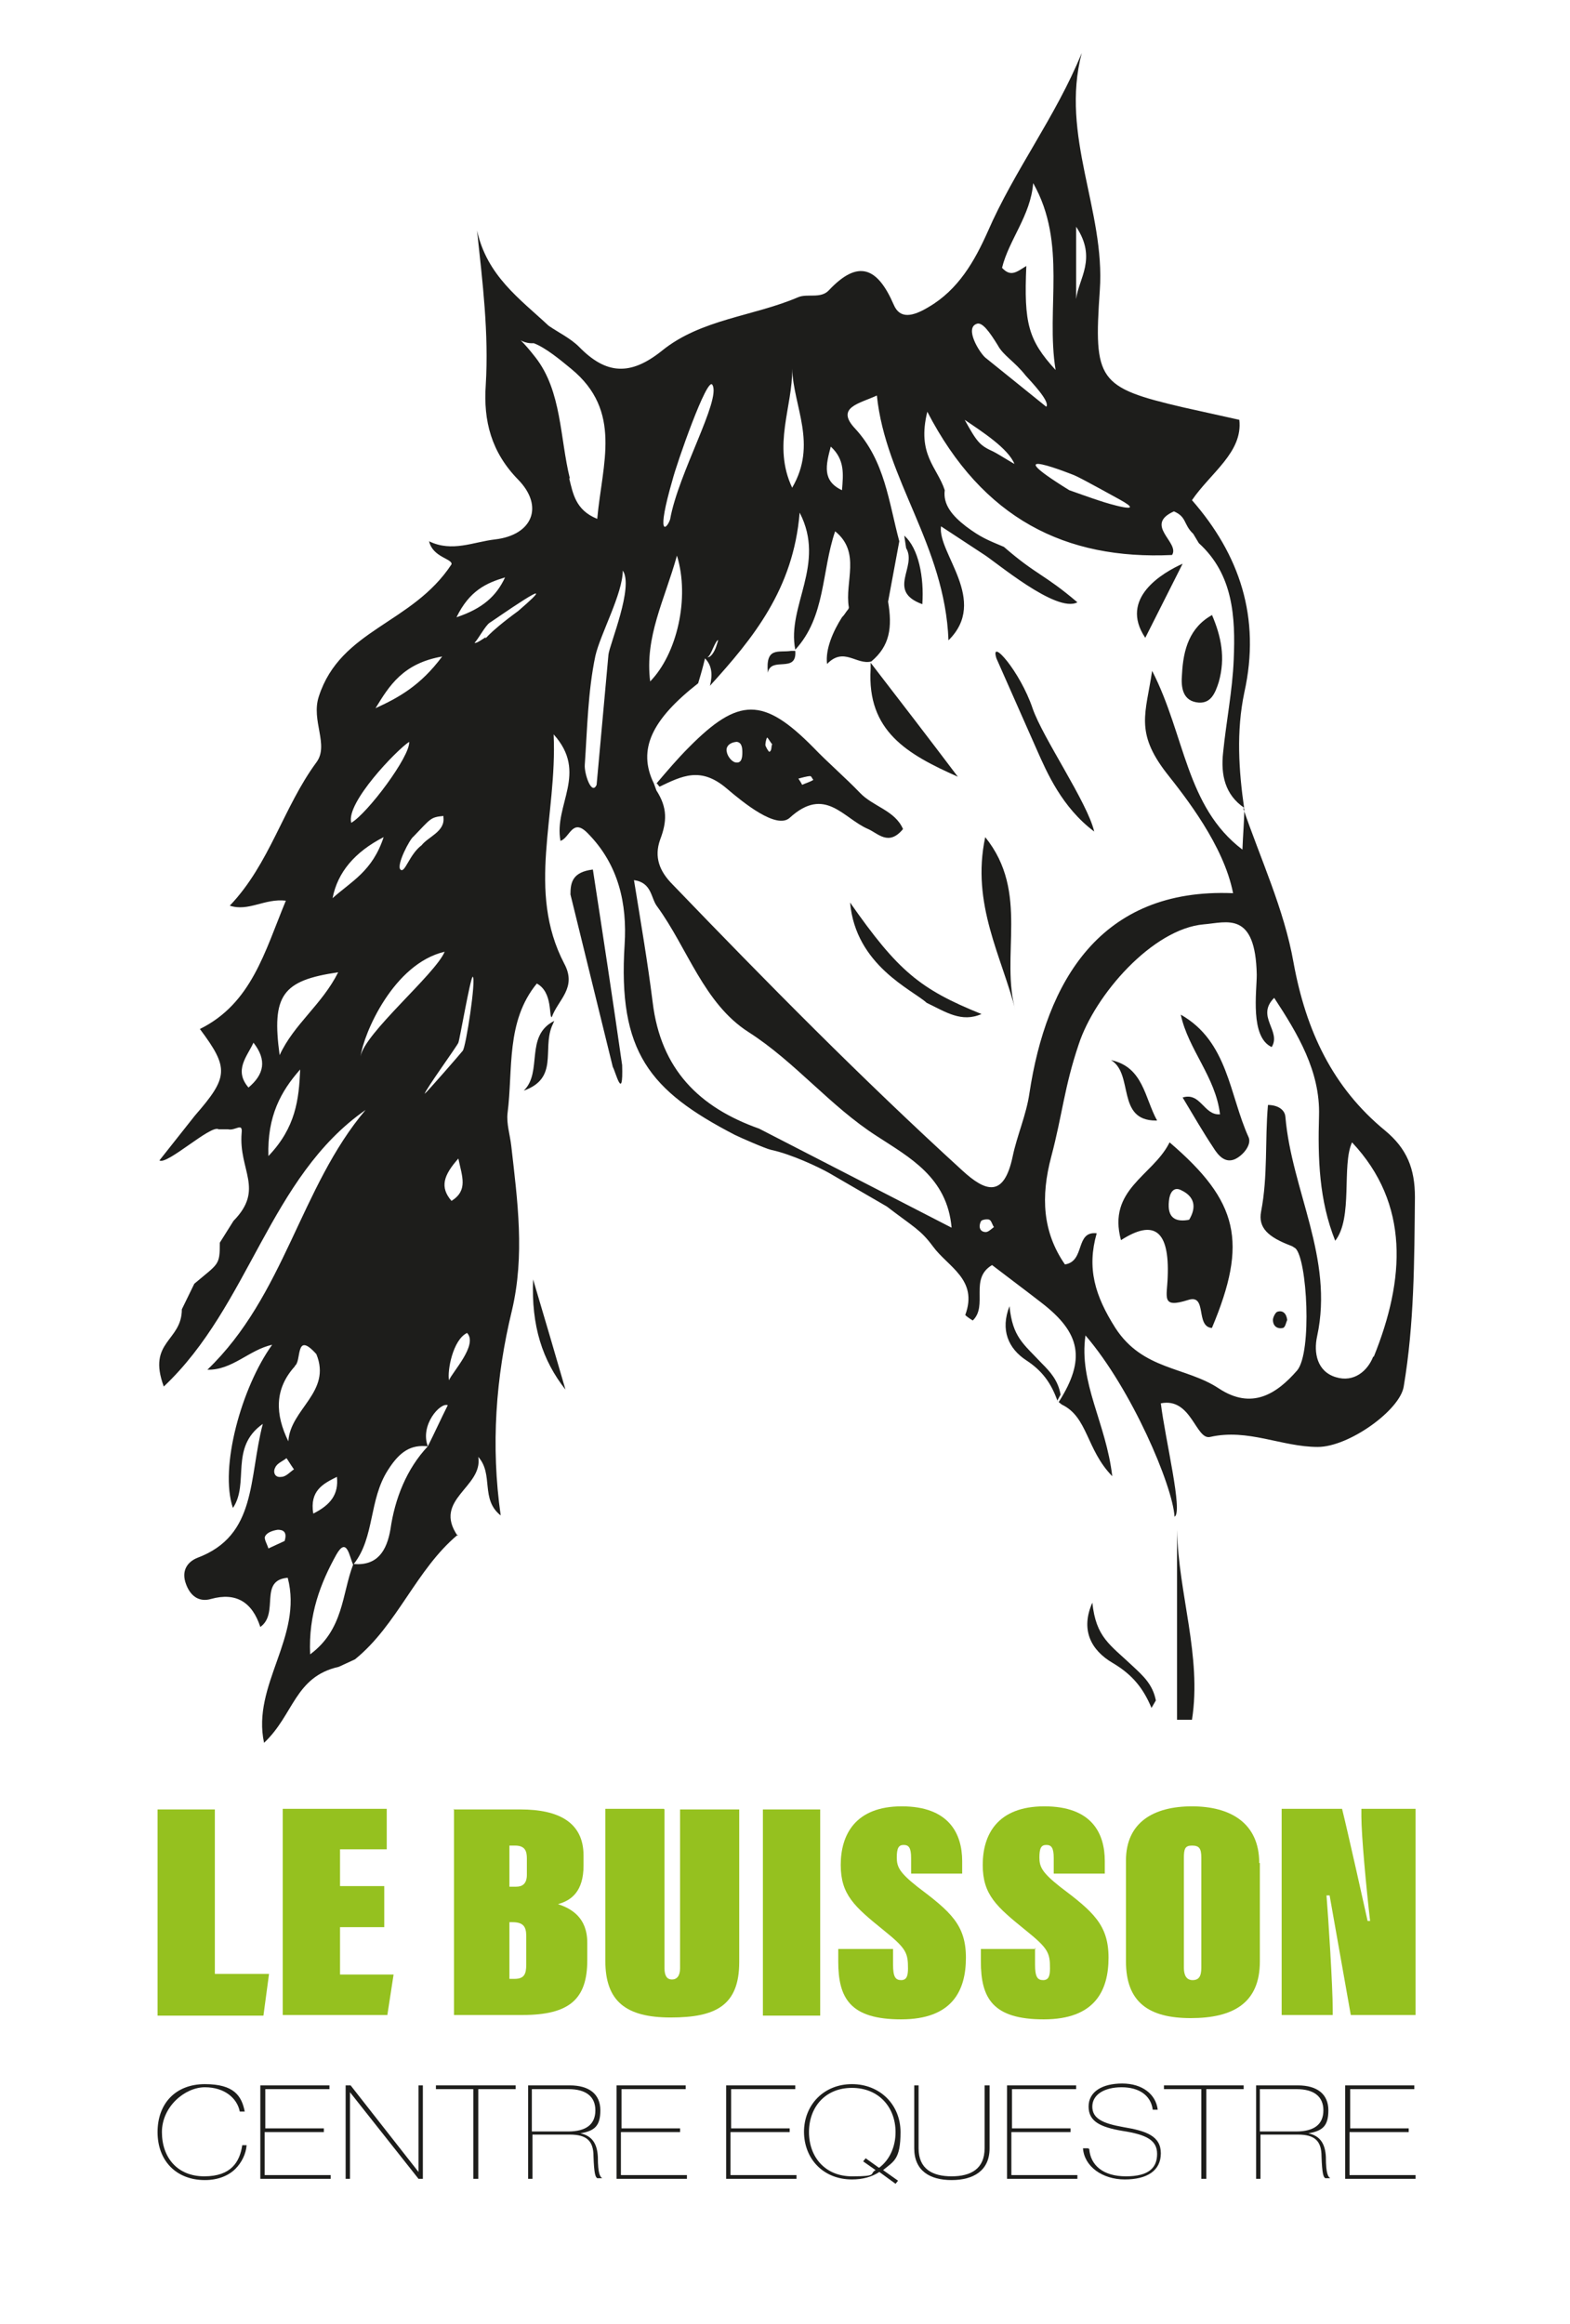 <svg xmlns="http://www.w3.org/2000/svg" viewBox="0 0 252.1 373.1"><defs><style>      .st0 {        mix-blend-mode: exclusion;      }      .st1 {        fill: #1d1d1b;      }      .st2 {        isolation: isolate;      }      .st3 {        fill: #95c11f;      }    </style></defs><g class="st2"><g id="Calque_1"><g class="st0"><path class="st1" d="M142.4,193.7c4.3,3.3,5.4,3.7,7.4,6.4,2.4,3.3,7.3,5.3,5.2,11,0,.1.7.6,1.2.9,2.5-2.4-.6-6.7,3.1-8.9,2.6,2,5.3,4,8,6.1,6.2,4.8,7.1,9,2.7,15.9l.5.4c4.2,2,3.9,7.2,8.1,11.5-1-8.6-5.4-15-4.3-22.6,7.4,8.6,14,24.1,14.3,29.1,1.4-.7-1.5-12.4-2.2-18.2,4.9-1,5.6,5.9,7.9,5.4,6.1-1.4,11.5,1.6,17.3,1.6,5,0,13.2-5.9,13.8-9.7,1.7-10.1,1.7-20.2,1.8-30.4,0-4.6-1.3-7.8-4.8-10.7-8.4-6.9-12.7-16-14.7-27-1.5-8.5-5.3-16.6-8.1-24.8,0,0,.1.1.2.2-.9-6.2-1.3-12.5,0-18.7,2.7-12.1-.8-22.2-8.4-30.9,3-4.4,8.2-7.7,7.6-12.9-3.6-.8-6.3-1.4-9-2-13.7-3.2-14.4-4.3-13.4-18.8.9-12.8-6.4-24.8-2.9-38.1-4.2,10.3-10.8,18.8-15.1,28.7-2.1,4.7-4.7,9.3-9.5,12.1-2.5,1.5-4.6,2-5.6-.4-2.6-6-5.7-7.3-10.4-2.3-1.3,1.4-3.4.5-4.9,1.1-7.2,3.1-15.6,3.5-21.9,8.6-5.1,4.1-9,3.8-13.3-.6-1.4-1.4-3.3-2.3-4.9-3.4,0,0,0,0,0,0-4.6-4.3-9.9-8-11.5-15.3.9,8.4,1.9,16.5,1.4,24.8-.4,5.8.9,10.8,5.2,15.2,4.2,4.3,2.3,8.9-3.7,9.6-3.5.4-6.9,2.1-10.6.3.6,2.6,3.8,2.8,3.6,3.7-6.3,9.6-17.8,10.4-21.3,21.2-1.3,3.9,1.7,7.8-.4,10.6-5.3,7.2-7.5,16.3-13.9,23,3,1,5.6-1.2,9-.8-3.4,8.2-5.5,16.5-13.8,20.6,4.7,6.3,4.6,7.7-.8,13.9l-5.7,7.2c1.2.8,8.3-5.8,9.5-5h1.5c1.2.3,2.4-1.2,2.2.6-.5,6,3.7,9-1.3,14.1l-2.2,3.5c0,3.7-.2,3.3-4.1,6.6l-2,4.1c0,5.2-5.6,5.1-2.9,12.4,13.8-13,16.9-33.6,32.4-44.4-10.5,12.4-13,29.8-25.4,41.7,4,.1,6.7-3.2,10.4-4-4.9,6.8-8.5,19.7-6.3,26.2,2.7-4-.6-9.7,4.8-13.5-2.3,8.8-.9,17.9-10.5,21.5-1.5.6-2.7,2-1.8,4.3.8,2.1,2.3,2.8,4,2.3,4-1.1,6.6.5,7.9,4.5,3.1-2.2-.3-7.5,4.4-7.9,2.5,9.5-5.8,17.2-3.8,26.5,4.8-4.5,4.9-10.6,12-12.2l2.6-1.2c6.8-5.5,9.8-14.4,16.5-20v.2c-4.1-5.9,4.1-7.8,3.3-12.7,2.5,2.8.3,6.8,3.6,9.4-1.6-11.2-.8-22.2,1.8-32.9,2.1-8.9.9-17.6-.1-26.4-.2-1.8-.8-3.6-.6-5.3.9-7-.3-14.7,4.7-20.8,2.6,1.4,1.9,5.4,2.4,5.4,1-2.8,4.1-4.7,2-8.6-6.1-11.7-1.1-23.7-1.7-36.8,5.6,6.2,0,11.3,1.1,17.1,1.5-.5,1.9-3.7,4.3-1.3,5.1,5.1,6.4,11.5,6,17.9-1.1,17.3,4,23.5,17.7,30.6.8.4,4.9,2.2,5.8,2.4,3.3.7,7.7,2.8,9.3,3.7M71.2,131.2c.3,2.3-2.4,3.1-3.5,4.5-2,1.5-2.7,4.6-3.4,3.9-.7-.7,1.5-4.9,2.1-5.3,2.8-2.9,2.7-3.1,4.8-3.3v.2ZM74.3,168.7c-.3.4-5.7,6.6-6.1,6.9,0-.5,5.3-7.8,5.4-8.2.2-.4,1.9-10.3,2.3-10.6.6.3-1.1,11.4-1.6,11.9ZM71,105.4c-3.5,4.7-7,6.6-10.7,8.3,2.2-3.6,4.4-7.2,10.7-8.3ZM65.7,119.1c.2,2.3-6.7,11.5-9.3,13-.9-3.2,7.3-11.7,9.3-13ZM61.6,134.4c-1.8,5.5-5.2,7.1-8.2,9.8q1.2-6.2,8.2-9.8ZM39.9,174.6c-2.4-2.8-.2-5,.8-7.2,2.2,2.8,1.7,5.1-.8,7.2ZM43.1,185.6c-.2-6.4,2-10.4,5.1-13.9-.2,4.8-.7,9.3-5.1,13.9ZM44.9,169.4c-1.3-9.6.4-12,9.4-13.3-2.6,5.2-7.1,8.3-9.4,13.3ZM57.9,169.6c.5-3.7,5.3-14.9,13.5-16.8-1.5,3.6-12.9,13.1-13.5,16.8ZM54.1,237.1c.3,2.8-1,4.5-3.8,5.9-.6-3.7,1.6-4.8,3.8-5.9ZM47.3,219.3c1.2-.6,0-5.8,3.5-1.9,2.5,6.1-4.2,8.8-4.5,14-2.1-4.3-2.3-8.4,1.1-12.1ZM45.7,247.4c-.7.3-1.7.8-2.6,1.2-.2-.7-.8-1.6-.5-2,.3-.6,1.3-.9,2-1,.7,0,1.6.2,1.1,1.8ZM45.2,237.1c-1.1.2-1.4-.8-1-1.5.3-.7,1.2-1,1.8-1.5.3.4.5.8,1.2,1.8-.6.4-1.2,1.1-1.9,1.2ZM49.8,265.6c-.3-6.4,1.7-11.5,4.2-16,1.7-3,2.1.3,2.7,1.6-1.8,4.7-1.5,10.4-6.9,14.4ZM62.7,245.5c-.6,3.5-2.1,5.9-5.9,5.6,3.4-4.3,2.4-10.3,5.5-15.1,1.9-3,3.7-4.1,6.4-3.8-3.4,3.6-5.3,8.4-6,13.3ZM68.7,232.2c-1.3-3.4,2-7.1,3.2-6.6-1.1,2.2-2.1,4.4-3.2,6.6ZM72.1,221.6c-.3-1.5.6-6.5,2.9-7.6,1.8,1.9-2.4,6.3-2.9,7.6ZM72.5,192.8c-1.9-2.2-1.3-4.1,1.1-6.8.6,2.9,1.6,5.1-1.1,6.8ZM78,102.4c.2-.4-1.4,1-1.8.8.6-.6,1.7-2.7,2.4-3.2.1,0,13.1-9.2,4.6-1.9-5.2,3.8-5.5,4.9-5.2,4.3ZM73.3,99.1c2.1-4.3,4.8-5.5,7.8-6.4-1.4,3-3.6,5-7.8,6.4ZM172.5,76.3c1.2.5,6.9,3.7,7.3,3.9,4.7,2.6-2.1.6-3.2.2-.7-.2-4.9-1.7-4.9-1.7-12.6-7.8.8-2.4.8-2.4ZM172.8,36.4c3.4,5.1.4,8.3,0,11.6v-11.6ZM165.9,29.4c5.5,9.7,2,20.1,3.6,30-4.4-4.8-5.1-7.5-4.7-16.7-1.6,1-2.5,1.8-3.9.3,1.1-4.5,4.6-8.4,5-13.6ZM158.2,57.4c-1-.9-3.3-4.7-1.4-5.4.9-.4,2.1,1.3,3.4,3.4.9,1.7,2.7,2.6,4.5,4.9.8.9,4,4.2,3.3,5M163,74.5c.1.2-2.5-1.5-3.5-2-2.2-1-2.6-1.5-4.6-5.1,2.8,1.9,7,4.6,8,7.1ZM133.4,71.7c2.3,2.1,2,4.5,1.8,7-3.2-1.5-2.6-4-1.8-7ZM127.2,59.2c.2,6.1,4.1,12.1,0,19.1-3.2-6.8.1-13,0-19.1ZM115.3,102.7c0,.2,0,.2-.3,1.1s-.9,1.8-1.4,1.7c.6-.2,1.2-2.7,1.8-2.8ZM104.4,109.4c-.9-7.2,2.3-13,4.3-20.2,2.1,6.8,0,15.8-4.3,20.2ZM114.4,61.8c1.4,2.4-5.5,14.2-6.8,21.6-.6,1.7-2.3,2.9.4-6.4.6-2.4,5.6-16.8,6.4-15.2ZM91.5,76.8c-1.6-6.5-1.3-14-5.5-19.4s-3.3-2.1-.3-2.3c1.9.7,4.3,2.7,6,4.1,8.3,6.8,5,15.2,4.2,24.1-3.5-1.4-3.9-4.1-4.5-6.5ZM95.8,126c-.8,1.8-2-1.8-1.9-3.2.4-5.8.5-11.8,1.7-17.5.8-3.5,4.4-10,4.4-13.7,1.8,2.6-2.1,11.8-2.3,13.5M121.9,181.2c-9.6-3.4-15.8-9.5-17.1-20.3-.8-6.4-1.9-12.8-3-19.6,2.9.4,2.7,2.9,3.7,4.2,4.9,6.7,7.5,15.6,14.7,20.2,7.5,4.8,13.1,11.9,20.6,16.7,5.2,3.4,11.3,6.6,12,14.7M158.3,197.8c-1,0-1.2-.9-.8-1.7.1-.3,1-.4,1.3-.3.4.1.5.8.8,1.2-.4.3-.9.8-1.3.8ZM157.8,88.9c2,1.2,11.8,9.6,15.2,7.8-5.4-4.6-6.5-4.3-11.8-8.9-2.6-1.1-3.7-1.5-6.1-3.3-2.2-1.7-3.7-3.5-3.4-5.8-1.2-3.7-4.5-5.7-2.8-12.6,8.9,17.2,22.2,23.8,39.3,23,1.3-2-4.6-4.8.3-7,2.1.9,1.5,2.1,3.1,3.6l.9,1.5c5.5,5,5.9,11.8,5.6,18.7-.2,5-1.2,9.9-1.7,14.9-.4,3.6.3,6.8,3.4,8.9,0,2-.2,4.1-.3,6.7-9.1-6.9-9.2-18.4-14.5-28.7-1,6.8-2.8,9.8,2.3,16.4,3,3.8,9.2,11.6,10.7,19.3-21.4-.9-30,14.3-32.7,32.1-.5,3.5-2,6.8-2.7,10.2-1.4,6.6-4.3,5.7-8.1,2.2-16.1-14.7-31.4-30.2-46.5-45.9-2.1-2.1-3-4.4-2-7.2,1.1-2.9,1.2-5.1-.6-7.9l-.4-1.1c-2.7-5.5-.3-10.3,7.1-16.1.4-1.3.8-2.7,1.1-4,1.2,1.2,1.2,2.8.8,4.4,6.9-7.6,13.4-15.5,14.4-27.8,4.3,8.3-2.1,15-.7,22,4.9-5.3,4.2-12.6,6.4-19,4.2,3.4,1.5,8.1,2.2,12.2,0,.3-.2.4-.4.7-.2.3-.4.6-.7.9-1.4,2.2-2.7,5.1-2.4,7.5,2.7-2.8,4.7.2,7.1-.4,3-2.5,3.4-5.5,2.7-9.6l1.8-9.7c-1.7-6.3-2.3-12.9-7.1-18.1-3.2-3.4.7-4,3.5-5.3,1.4,13.6,10.9,24,11.5,39.3,6.5-6.4-1.8-14-1.2-18.3M220.5,217.8c-.9,2.3-3.1,4.2-6,3.3-3-.9-3.6-3.9-3-6.6,2.7-12.5-4.1-23.4-5.1-35.2-.1-1.2-1.3-1.9-2.8-1.9-.5,5.7,0,11.4-1.1,17.1-.5,2.6,1.1,4.1,4.8,5.5.3.1.5.3.7.4,1.9,1.7,2.7,16.7.3,19.6-3.3,3.8-7.3,6.4-12.6,2.9-5.3-3.5-12.2-2.9-16.6-9.7-3.3-5.2-4.6-9.6-3-15.2-3.5-.4-1.8,4.5-5.1,5-3.6-5.2-3.9-10.9-2.2-17.3,1.8-6.8,2.1-11.2,4.4-18,2.6-8,11.9-18.6,20.1-19.3,3.7-.3,8.3-2.2,8.5,8.1,0,2.7-1.1,10,2.4,11.6,1.6-2.6-2.6-4.9.4-7.9,3.8,5.8,7.4,11.8,7.2,18.9-.2,6.9,0,13.6,2.6,20.1,2.9-3.7,1-12.1,2.7-15.8,9.3,9.9,8.5,22,3.5,34.4Z"></path><path class="st1" d="M91.6,143.6c0-1.9.3-3.6,3.6-4,1.6,10.4,3.2,20.9,4.7,31.4.2,6.2-1.1.9-1.5.3"></path><path class="st1" d="M189,245.6c.2,10.2,4,20.3,2.4,30.5-.8,0-1.6,0-2.4,0v-30.5Z"></path><path class="st1" d="M169.8,224.9c-1-2.8-2.4-4.8-5-6.5-2.9-1.9-4.2-4.9-2.7-8.7.5,5,2.2,6,5.2,9.2,1.3,1.3,2.6,2.7,3,5l-.6,1.1Z"></path><path class="st1" d="M184.9,274.2c-1.3-3.1-3-5.3-6.2-7.2-3.6-2.1-5.2-5.4-3.3-9.7.6,5.6,2.8,6.7,6.5,10.2,1.6,1.5,3.2,2.9,3.7,5.5l-.7,1.2Z"></path><path class="st1" d="M90.8,223.1c-3.7-4.7-5.5-10.2-5.2-17.7,2,6.7,3.6,12.2,5.2,17.7Z"></path><path class="st1" d="M84.1,175.1c3.1-3,.1-8.8,4.9-11.2l-.4.9c-1.5,3.8,1.1,8.3-4.5,10.3h0Z"></path><path class="st1" d="M31.6,179c0,0-.1.1-.2.2l.2-.2Z"></path><path class="st1" d="M105.4,125.8c1.7-2,3.4-4,5.2-5.8,8-8.1,12-8.1,20,0,2.4,2.5,5.1,4.8,7.5,7.3,2.1,2.2,5.6,2.8,6.9,5.8-2.3,2.8-4,.7-5.6,0-4-1.7-6.9-7-12.6-1.8-2.1,1.9-7.4-2.4-10.1-4.7-4.2-3.6-7.2-2-10.8-.3l-.4-.5ZM118.3,119.1c-1.2.1-1.8.8-1.6,1.6.1.7.8,1.6,1.4,1.7,1,.2,1.1-.8,1.1-1.6,0-.8-.1-1.6-.9-1.7ZM128.8,126c.4-.2,1.4-.5,1.8-.8-.2-.2-.3-.6-.5-.6-.5,0-1.5.3-1.9.4.2.3.4.6.6,1ZM124,119.5c-.2-.2-.6-.9-.8-1.1-.2.2-.3,1-.3,1.2,0,.2.4.9.6,1.1.5-.1.3-1,.5-1.2Z"></path><path class="st1" d="M136.5,144.9c7.7,11,11.2,13.9,21.1,17.9-3.2,1.4-5.7-.3-8.8-1.8-2.3-2.1-11.4-6-12.3-16.1Z"></path><path class="st1" d="M160,105.7c-1.1-3.5,3.8,2.1,5.8,8,1.6,4.7,8.8,15.1,9.9,19.8-5.2-3.9-7.6-9.5-9.2-13.1"></path><path class="st1" d="M163.1,162.4c-2.2-8.8-7.2-17.2-4.9-28,7.2,8.9,2.3,19.1,4.9,28Z"></path><path class="st1" d="M139.8,106.4c4.7,6.1,9.4,12.2,14,18.3-8.1-3.6-14.6-7.3-14-17.3v-1Z"></path><path class="st1" d="M194.6,98.7c1.5,3.5,2.2,6.9,1.1,10.8-.6,1.9-1.3,3.4-3.2,3.3-2.6-.2-2.9-2.4-2.7-4.6.2-3.9,1.2-7.5,4.9-9.5Z"></path><path class="st1" d="M145.2,86c2.3,2,3.2,6.7,2.9,11-5.8-2.1-.8-6-2.6-9l-.3-2Z"></path><path class="st1" d="M127.7,104.5c.3,3.7-3.9.8-4.4,3.5-.4-4.2,1.7-3.2,3.7-3.5h.7Z"></path><path class="st1" d="M183.9,102.4c-4.3-6.4,2.9-10.5,6-11.9"></path><path class="st1" d="M187.8,183.4c11.1,9.5,12.6,16,6.8,29.8-2.7-.2-.7-5.5-3.8-4.5-4.4,1.4-3.4-.4-3.3-3.7.3-7.5-2.2-9.3-7.5-5.9-2.2-8.1,5-10.3,7.7-15.5h0ZM190.9,195.9c1.3-2.1.9-3.8-1.2-4.8-1.3-.7-1.9.5-2,1.7-.3,2.7,1,3.5,3.4,3"></path><path class="st1" d="M189.6,162.9c7.6,4.3,7.8,12.9,10.9,19.7.5,1.2-.9,2.9-2.2,3.5-1.6.7-2.7-.6-3.5-1.9-1.6-2.4-3.1-5-4.9-8,2.9-.9,3.4,2.9,6,2.7-.7-6-5.1-10.4-6.3-16Z"></path><path class="st1" d="M185.6,179.9c-6.4,0-3.5-7.5-7.2-9.7,5.2,1.1,5.4,6.1,7.4,9.7h-.2Z"></path><path class="st1" d="M206.7,211.9c-.2.4-.3,1.2-.7,1.3-.9.2-1.6-.3-1.6-1.3,0-.4.4-1.2.7-1.3.9-.3,1.5.3,1.6,1.4Z"></path></g><g><path class="st3" d="M25.2,290.5h9.3v26.4h8.7l-.9,6.7h-17v-33.1Z"></path><path class="st3" d="M61.7,309.4h-7.1v7.6h8.6l-1,6.5h-16.8v-33.1h16.7v6.5h-7.5v5.9h7.1v6.5Z"></path><path class="st3" d="M72.8,290.5h10.8c6,0,10.1,2,10.1,7.4v1.6c0,4.1-1.9,5.6-4.1,6.2,2.1.7,4.7,2.1,4.7,6.2v2.8c0,6.2-2.8,8.8-10.4,8.8h-11v-33.1ZM82.9,302.9c1,0,1.7-.5,1.7-1.9v-2.6c0-1.1-.2-2.1-1.9-2.1h-.9v6.6h1.1ZM81.8,317.7h.8c1.6,0,1.9-.8,1.9-2.3v-4.6c0-1.5-.5-2.2-2.2-2.2h-.5v9.1Z"></path><path class="st3" d="M106.7,290.5v25.5c0,1.2.4,1.8,1.2,1.8s1.3-.6,1.3-1.8v-25.5h9.5v24.5c0,7-3.8,8.9-11,8.9s-10.5-2.6-10.5-9.1v-24.4h9.4Z"></path><path class="st3" d="M131.7,290.5v33.1h-9.2v-33.1h9.2Z"></path><path class="st3" d="M143.4,312.7v2.7c0,2,.4,2.5,1.3,2.5s1.1-.7,1.1-1.9c0-2.5-.3-3.2-3.9-6.1-4.7-3.8-6.9-5.7-6.9-10.5s2.3-9.4,9.8-9.4,9.7,4.3,9.7,8.8v2h-8.2v-2.5c0-1.7-.4-2.1-1.2-2.1s-1.1.5-1.1,2,.4,2.4,3.3,4.7c5.3,4,7.8,6.1,7.8,11.4s-2.2,9.9-10.4,9.9-10.1-3.4-10.1-9.3v-2h8.8Z"></path><path class="st3" d="M166.2,312.7v2.7c0,2,.4,2.5,1.3,2.5s1.1-.7,1.1-1.9c0-2.5-.3-3.2-3.9-6.1-4.7-3.8-6.9-5.7-6.9-10.5s2.3-9.4,9.9-9.4,9.7,4.3,9.7,8.8v2h-8.2v-2.5c0-1.7-.4-2.1-1.2-2.1s-1.1.5-1.1,2,.4,2.4,3.3,4.7c5.3,4,7.8,6.1,7.8,11.4s-2.2,9.9-10.4,9.9-10.1-3.4-10.1-9.3v-2h8.8Z"></path><path class="st3" d="M202.3,299.1v15.8c0,6.7-4.3,9.1-11.1,9.1s-10.4-2.6-10.4-9.1v-16.2c0-6.1,4.4-8.7,10.6-8.7s10.8,2.7,10.8,9.1ZM190.1,298.2v17.7c0,1.2.4,2,1.4,2s1.4-.6,1.4-2v-17.7c0-1.5-.4-1.9-1.5-1.9s-1.3.5-1.3,2Z"></path><path class="st3" d="M205.8,323.5v-33.1h9.7c.9,3.6,3.8,16.6,4.1,18h.4c-.6-5.2-1.4-13.7-1.4-16.8v-1.2h8.7v33.1h-10.4c-.5-2.8-3.2-18.1-3.4-19.2h-.5c.3,3.7,1,14.5,1,18.4v.8h-8.2Z"></path></g><g><path class="st1" d="M38.5,339c-.4-2.1-2.4-3.9-5.6-3.9s-6.9,3.1-6.9,7.2,2.5,7.1,6.8,7.1,5.7-2.3,6.1-5h.7c-.1,1.4-.8,2.8-1.8,3.8-1.1,1.1-2.8,1.8-4.9,1.8-4.6,0-7.6-3.1-7.6-7.7s2.9-7.7,7.6-7.7,5.9,1.9,6.4,4.4h-.8Z"></path><path class="st1" d="M42.5,341.7h9.5v.6h-9.5v6.9h10.6v.6h-11.3v-15h11.1v.6h-10.3v6.4Z"></path><path class="st1" d="M68,349.8h-.8l-11-13.9h0v13.9h-.7v-15h.8l10.9,13.9h0v-13.9h.7v15Z"></path><path class="st1" d="M76,349.8v-14.4h-6v-.6h12.8v.6h-6v14.4h-.8Z"></path><path class="st1" d="M85.5,349.8h-.7v-15h6.7c3.1,0,4.9,1.4,4.9,4s-1,3.3-3.2,3.7h0c1.9.4,2.7,1.7,2.8,3.8,0,2.8.4,3.2.7,3.4h0c0,0-.8,0-.8,0-.3-.2-.5-.7-.6-3.5,0-2.5-1.1-3.5-3.8-3.5h-6v7ZM85.5,342.2h5.7c3,0,4.4-1.2,4.4-3.4s-1.5-3.4-4.3-3.4h-5.9v6.8Z"></path><path class="st1" d="M99.7,341.7h9.5v.6h-9.5v6.9h10.6v.6h-11.3v-15h11.1v.6h-10.3v6.4Z"></path><path class="st1" d="M117.3,341.7h9.5v.6h-9.5v6.9h10.6v.6h-11.3v-15h11.1v.6h-10.3v6.4Z"></path><path class="st1" d="M129.1,342.3c0-4.4,3.2-7.7,7.7-7.7s7.8,3.3,7.8,7.7-1.1,4.7-2.8,6.1l2.4,1.7-.4.5-2.6-1.9c-1.2.8-2.7,1.2-4.4,1.2-4.6,0-7.7-3.3-7.7-7.7ZM141.2,348c1.7-1.3,2.6-3.4,2.6-5.7,0-4-2.7-7.1-7-7.1s-6.9,3.1-6.9,7.1,2.6,7.1,6.9,7.1,2.7-.4,3.8-1l-2-1.4.4-.5,2.1,1.5Z"></path><path class="st1" d="M147.5,334.8v10.1c0,3.3,2.2,4.5,5.3,4.5s5.3-1.2,5.3-4.5v-10.1h.8v10.1c0,3.6-2.6,5.1-6.1,5.1s-6-1.5-6-5.1v-10.1h.8Z"></path><path class="st1" d="M162.4,341.7h9.5v.6h-9.5v6.9h10.6v.6h-11.3v-15h11.1v.6h-10.3v6.4Z"></path><path class="st1" d="M174.9,345c.2,2.6,2.2,4.4,5.9,4.4s5-1.4,5-3.6-1.7-3.1-5.6-3.7c-3.5-.6-5.4-1.5-5.4-3.9s2.2-3.7,5.4-3.7,5.4,1.7,5.7,4.2h-.8c-.3-2.3-2.2-3.6-5-3.6s-4.7,1.2-4.7,3.1,1.6,2.7,5,3.3c3.6.6,6,1.4,6,4.2s-2.2,4.2-5.8,4.2-6.5-2.1-6.7-5h.8Z"></path><path class="st1" d="M192.9,349.8v-14.4h-6v-.6h12.8v.6h-6v14.4h-.8Z"></path><path class="st1" d="M202.4,349.8h-.7v-15h6.7c3.1,0,4.9,1.4,4.9,4s-1,3.3-3.2,3.7h0c1.9.4,2.7,1.7,2.8,3.8,0,2.8.4,3.2.7,3.4h0c0,0-.8,0-.8,0-.3-.2-.5-.7-.6-3.5,0-2.5-1.1-3.5-3.8-3.5h-6v7ZM202.4,342.2h5.7c3,0,4.4-1.2,4.4-3.4s-1.5-3.4-4.3-3.4h-5.9v6.8Z"></path><path class="st1" d="M216.7,341.7h9.5v.6h-9.5v6.9h10.6v.6h-11.3v-15h11.1v.6h-10.3v6.4Z"></path></g></g></g></svg>
